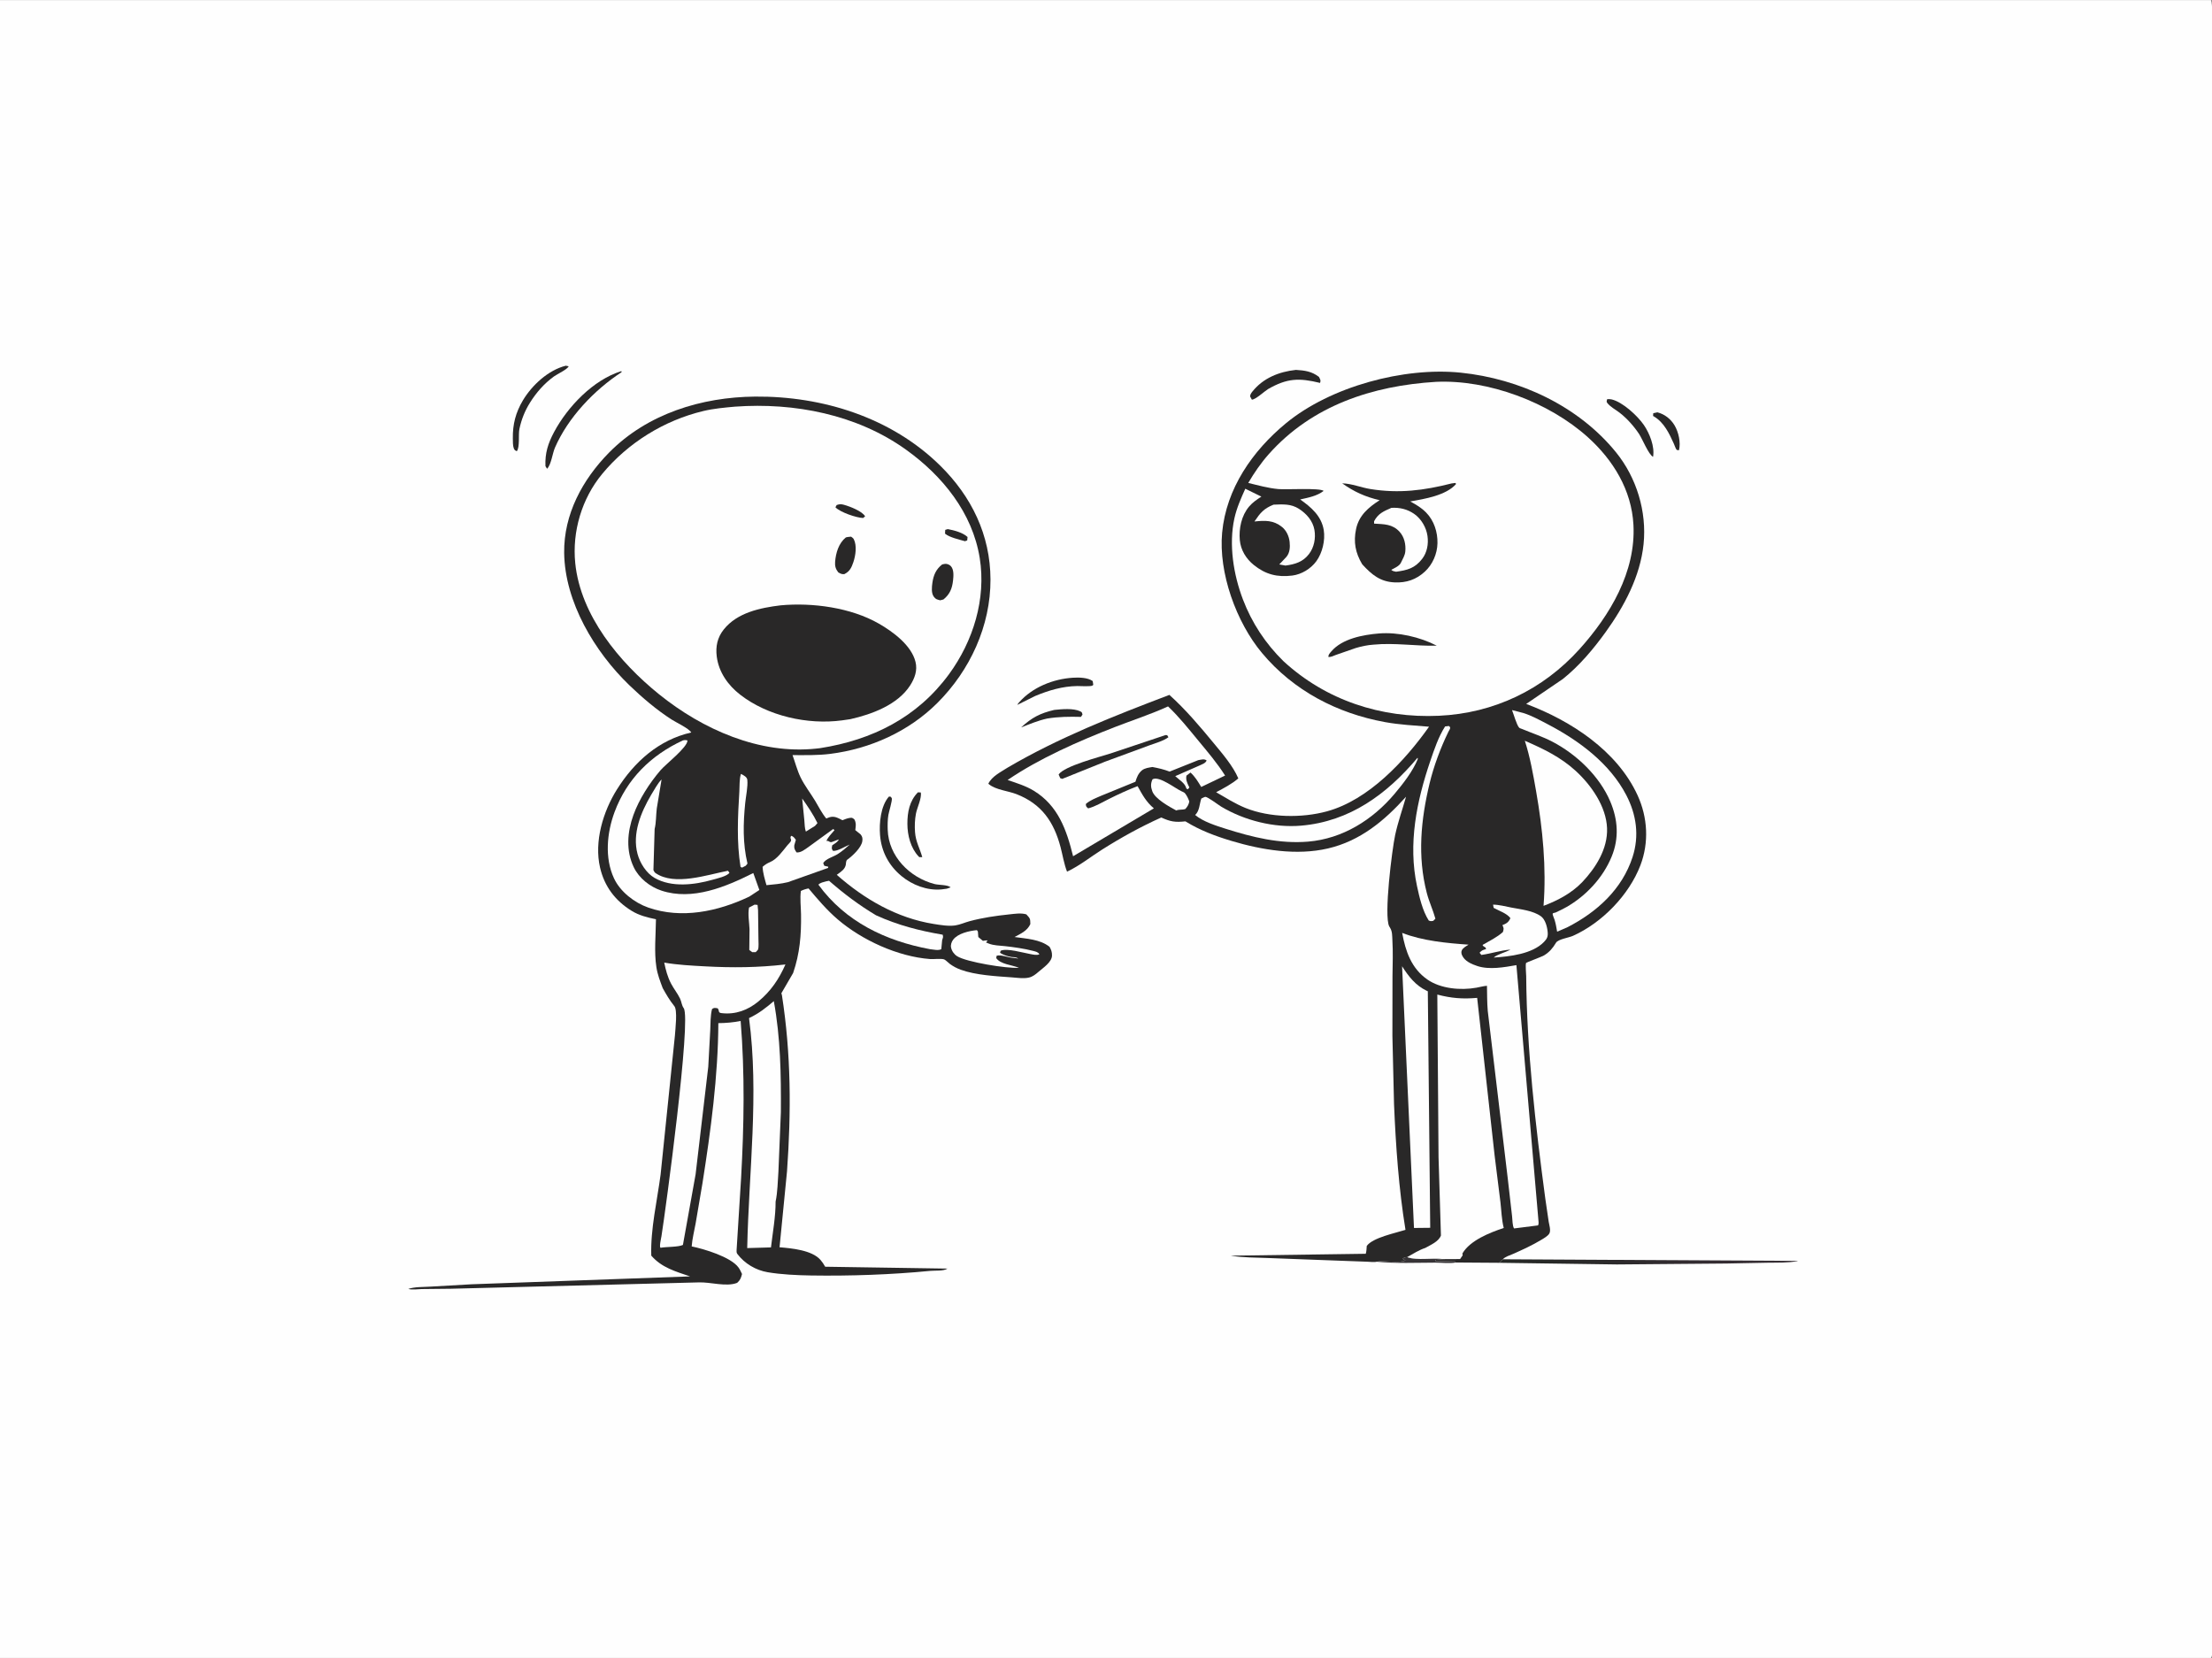 <svg version="1.1" xmlns="http://www.w3.org/2000/svg" style="display: block;" viewBox="0 0 2048 1535" width="1366" height="1024">
<rect x="0" y="0" width="2048" height="1535" fill="#808080" stroke="none"/>
<defs>
	<linearGradient id="Gradient1" gradientUnits="userSpaceOnUse" x1="1484.09" y1="1186.93" x2="1492.91" y2="1147.07">
		<stop class="stop0" offset="0" stop-opacity="1" stop-color="rgb(37,40,37)"/>
		<stop class="stop1" offset="1" stop-opacity="1" stop-color="rgb(52,44,50)"/>
	</linearGradient>
</defs>
<path transform="translate(0,0)" fill="rgb(254,254,254)" d="M 2047 1535 L -0 1535 L -0 -0 L 2047 0 C 2049.94 6.496 2048.04 62.319 2048.05 72.919 L 2048.09 259.574 L 2048.08 1261.81 L 2048.03 1471.99 L 2048.02 1517.65 C 2048.01 1522.21 2049.04 1529.32 2047.77 1533.43 L 2047 1535 z"/>
<path transform="translate(0,0)" fill="rgb(55,52,55)" d="M 1274.63 1168.13 C 1282.16 1166.75 1294.71 1169.75 1301.26 1167 C 1300.24 1166.3 1300.71 1166.58 1299.52 1165.96 L 1298.63 1165.5 C 1300.3 1164.01 1300.61 1164.1 1302.87 1163.84 C 1312.05 1167.34 1326.38 1164.24 1336.47 1165.74 L 1329.11 1166.49 L 1329 1167.53 L 1347.18 1167.92 L 1347.73 1168.85 C 1342.56 1169.94 1334.56 1168.97 1329.1 1168.99 C 1311.14 1169.04 1292.49 1169.89 1274.63 1168.13 z"/>
<path transform="translate(0,0)" fill="rgb(41,40,40)" d="M 1530.68 382.5 L 1534.5 381.655 C 1541.22 383.356 1546.86 387.769 1550.42 393.751 C 1554.14 399.987 1556.27 409.636 1554.5 416.735 C 1553.78 416.599 1552.88 416.812 1552.33 416.327 C 1551.56 415.662 1550.29 411.912 1549.8 410.829 C 1545.5 401.325 1540.8 391.21 1531.53 385.615 L 1530.5 385.002 L 1530.68 382.5 z"/>
<path transform="translate(0,0)" fill="rgb(41,40,40)" d="M 976.115 657.198 C 983.085 656.504 993.696 655.453 1000.16 658.511 C 1002.04 659.404 1001.65 659.66 1002.24 661.5 L 1000.83 663.651 C 990.311 663.369 979.897 663.478 969.491 665.198 C 961.129 667.045 953.382 670.305 945.42 673.404 C 955.362 664.24 962.999 660.298 976.115 657.198 z"/>
<path transform="translate(0,0)" fill="rgb(41,40,40)" d="M 849.881 733.5 L 852.5 733.638 C 853.604 738.668 849.106 747.68 848.056 753.125 C 846.975 758.735 846.757 764.712 847.188 770.402 C 847.883 779.563 851.582 785.178 853.887 793.5 L 851.15 793.5 L 850.516 792.898 C 843.098 785.044 840.159 773.3 840.122 762.771 C 840.084 751.901 842.047 741.395 849.881 733.5 z"/>
<path transform="translate(0,0)" fill="rgb(41,40,40)" d="M 993.322 627.4 C 998.83 627.031 1007.14 627.167 1011.7 630.5 L 1012.22 634 L 1011.61 634.55 C 1010.23 635.79 999.908 635.06 997.458 635.093 C 983.721 635.277 971.063 639.061 958.449 644.293 L 941.877 652.548 C 942.406 651.529 942.835 650.988 943.588 650.136 C 955.893 636.229 975.018 628.547 993.322 627.4 z"/>
<path transform="translate(0,0)" fill="rgb(41,40,40)" d="M 1487.98 369.5 C 1489.41 369.37 1490.68 369.359 1492.1 369.689 C 1502.36 372.076 1516.24 384.98 1522.05 393.483 C 1527.32 401.192 1532.21 413.494 1530.5 422.864 C 1526.26 420.669 1520.67 406.372 1517.46 401.569 C 1512.58 394.262 1506.43 387.393 1499.5 381.983 C 1495.6 378.938 1490.87 376.724 1487.89 372.682 C 1487.18 371.709 1487.77 370.635 1487.98 369.5 z"/>
<path transform="translate(0,0)" fill="rgb(41,40,40)" d="M 523.828 338.5 L 526.5 339.017 C 525.338 341.928 516.03 346.153 512.986 348.361 C 503.819 355.014 496.601 363.243 490.626 372.812 C 485.85 380.46 482.789 388.266 480.904 397.051 C 479.773 402.318 481.484 413.825 478.5 417.635 C 476.993 416.978 476.366 416.694 475.702 415 C 474.747 412.56 474.864 408.468 474.82 405.855 C 474.601 392.855 477.452 381.719 484.197 370.482 C 492.61 356.465 507.649 342.559 523.828 338.5 z"/>
<path transform="translate(0,0)" fill="rgb(41,40,40)" d="M 1199.84 342.369 C 1207.96 342.878 1214.47 343.692 1221.16 348.844 C 1222.29 351.281 1223.1 351.819 1222.2 354.432 C 1202.67 349.641 1191.63 350.035 1174.03 360.135 C 1170.62 362.262 1162.61 369.776 1159.06 369.933 L 1157.39 366.893 C 1157.63 365.013 1158.29 364.01 1159.44 362.553 C 1169.49 349.876 1184.22 344.061 1199.84 342.369 z"/>
<path transform="translate(0,0)" fill="rgb(41,40,40)" d="M 575.312 343.5 L 575.542 344.449 C 550.251 360.955 525.973 386.355 513.794 414.397 C 511.514 419.647 510.308 430.28 506.5 433.89 L 505.01 431.5 C 504.487 419.489 507.398 410.387 513.045 399.828 C 525.557 376.432 549.302 351.491 575.312 343.5 z"/>
<path transform="translate(0,0)" fill="rgb(41,40,40)" d="M 822.948 737.5 L 824.362 737.419 C 824.802 737.946 825.472 738.346 825.681 739 C 826.314 740.985 822.991 751.49 822.518 754.418 C 821.785 758.956 821.74 763.612 821.891 768.197 C 822.703 792.73 842.148 812.377 865.183 818.412 C 869.248 819.477 877.475 818.986 880.174 821.5 L 876.586 822.744 L 871.646 823.398 C 858.42 824.625 844.667 819.356 834.579 810.988 C 822.859 801.266 816.012 788.325 814.796 773.122 C 813.91 762.042 815.344 746.281 822.948 737.5 z"/>
<path transform="translate(0,0)" fill="url(#Gradient1)" d="M 1391.47 1165.86 L 1664.18 1167.35 L 1664.29 1167.58 C 1655.37 1169.26 1646.13 1168.92 1637.08 1169.05 L 1598.38 1169.8 L 1497.02 1170.66 L 1387.95 1169.13 L 1391.47 1165.86 z"/>
<path transform="translate(0,0)" fill="rgb(41,40,40)" d="M 613.61 914.859 C 611.168 908.339 608.827 902.406 607.741 895.5 C 605.525 881.415 607.185 865.331 607.331 851.019 C 599.419 849.414 591.709 847.493 584.775 843.213 C 569.545 833.813 559.583 820.563 555.557 803.156 C 549.976 779.028 558.392 751.221 571.245 730.771 C 587.288 705.246 609.961 684.894 640.011 678.096 C 637.882 674.34 625.972 668.779 621.875 666.145 C 607.905 657.165 594.561 645.78 582.607 634.264 C 550.609 603.441 522.934 557.298 522.341 511.843 C 521.875 476.131 539.261 444.024 563.778 419.067 C 599.253 382.957 649.571 367.526 699.129 367.089 C 761.584 366.54 825.373 386.507 870.533 431.045 C 899.512 459.626 916.911 495.231 917.046 536.393 C 917.187 579.368 898.127 620.559 867.849 650.782 C 841.314 677.269 805.584 693.274 768.544 697.917 C 757.058 699.356 745.33 699.063 733.77 699.046 C 736.218 705.818 738.111 713.249 741.246 719.71 C 744.881 727.201 750.308 734.1 754.619 741.243 C 757.903 746.685 760.915 752.861 765 757.727 L 767.871 756.632 C 772.567 755.13 775.868 757.292 780 759.339 C 782.057 758.541 784.166 757.622 786.352 757.267 C 788.871 756.857 788.933 756.95 790.988 758.5 C 792.714 761.684 792.443 763.747 792.047 767.2 L 791.891 768.5 L 796.83 772.5 C 798.518 774.473 798.79 776.5 798.339 779 C 797.285 784.832 789.721 791.947 785.127 795.377 L 784.005 796.203 C 783.602 797.072 783.344 797.766 783.275 798.729 L 783.096 800.527 C 782.375 804.526 778.948 806.864 775.873 809.069 L 774.719 809.888 C 800.206 832.422 830.469 849.963 864.5 855.385 C 870.613 856.36 878.358 857.672 884.477 856.735 C 888.956 856.048 893.436 853.965 897.833 852.796 C 909.829 849.604 921.953 847.827 934.277 846.543 C 939.426 846.006 945.217 845.023 950.243 846.5 C 953.757 850.349 953.893 850.315 953.94 855.5 C 951.171 861.744 945.043 864.379 939.358 867.488 C 950.287 869.062 962.741 869.496 971.688 876.5 C 973.272 879.187 974.072 881.491 974.002 884.661 C 973.867 890.771 965.788 895.985 961.523 899.704 C 958.882 902.007 956.274 904.133 952.781 904.991 C 947.913 906.186 941.849 905.211 936.867 904.848 C 922.104 903.773 903.39 902.808 889.5 897.763 C 885.845 896.435 882.477 894.632 879.345 892.331 C 878.169 891.467 875.259 888.517 874.049 888.164 C 870.854 887.233 864.599 888.144 861 887.87 C 831.241 885.604 798.167 870.425 775.702 851.242 C 765.542 842.566 757.201 832.67 748.616 822.5 C 746.001 822.973 743.896 823.675 741.5 824.822 C 740.543 831.781 741.546 839.522 741.645 846.566 C 741.912 865.606 740.528 882.754 734.319 900.821 L 723.42 919.572 L 723.948 921.304 C 732.466 976.002 732.591 1029.27 728.671 1084.39 L 721.754 1154.75 C 732.945 1155.68 751.735 1157.39 759.634 1166.42 C 761.351 1168.39 762.745 1170.49 764 1172.77 L 877.199 1174.5 C 873.635 1176.96 865.847 1176.16 861.438 1176.59 C 825.236 1180.12 787.104 1181.44 750.73 1180.87 C 737.976 1180.67 723.215 1179.99 710.693 1177.85 C 699.725 1175.98 689.512 1169.9 682.744 1161.03 C 681.752 1159.73 681.954 1158.66 681.993 1157.12 L 686.16 1090.52 C 688.861 1041.81 689.702 993.885 685.732 945.202 C 678.698 946.597 672.249 947.132 665.092 947.222 C 664.816 996.731 658.07 1046.68 650.378 1095.5 L 644.025 1132.84 C 642.77 1139.73 640.915 1146.99 640.394 1153.96 C 651.649 1156.25 676.723 1163.67 683.817 1173.57 C 685.115 1175.39 686.069 1177.48 687 1179.5 C 686.096 1183.17 685.344 1185.15 682.5 1187.7 C 672.25 1191.68 657.861 1186.8 646.712 1187.28 L 417.704 1193.15 L 390.509 1193.44 C 386.738 1193.5 381.509 1194.39 378 1193.32 C 384.113 1191.28 391.322 1191.64 397.719 1191.23 L 436.607 1189.02 L 638.915 1181.72 C 625.476 1177.14 612.656 1173.64 602.991 1162.49 C 602.192 1137.87 608.428 1111.78 611.635 1087.32 L 624.853 958.929 C 625.203 953.085 627.6 934.655 624.122 931.207 C 619.974 926.06 616.828 920.601 613.61 914.859 z"/>
<path transform="translate(0,0)" fill="rgb(254,254,254)" d="M 742.699 739.224 C 747.766 746.346 753.041 754.136 756.852 762 L 754.555 764.621 L 746.122 769.861 C 744.957 766.852 745.019 762.699 744.703 759.445 L 742.699 739.224 z"/>
<path transform="translate(0,0)" fill="rgb(254,254,254)" d="M 698.645 837.5 L 701.389 837.757 L 701.854 842.666 L 702.206 869.171 C 702.209 871.874 702.637 876.5 701.857 879 C 701.682 879.558 700.114 880.978 699.654 881.5 L 696.5 881.526 L 693.745 879.5 L 693.955 860.323 C 693.725 853.948 692.257 846.425 693.5 840.192 L 698.645 837.5 z"/>
<path transform="translate(0,0)" fill="rgb(254,254,254)" d="M 685.985 716.5 L 686.493 716.666 C 688.692 717.846 691.664 719.367 691.92 722 C 692.538 728.362 690.644 736.728 689.986 743.215 C 688.052 762.29 687.611 780.779 692.056 799.5 L 690.428 801.5 L 687.01 803.247 L 685.627 802.5 C 681.925 779.542 683.108 755.858 684.537 732.773 C 684.867 727.447 684.429 721.609 685.985 716.5 z"/>
<path transform="translate(0,0)" fill="rgb(254,254,254)" d="M 914.432 870.632 L 912.883 872.486 L 915.325 873.5 C 920.144 875.448 925.39 875.344 930.5 875.926 C 938.977 876.89 948.486 878.195 956.733 880.381 C 959.09 881.007 961.096 881.317 962.333 883.5 C 959.695 884.57 956.931 883.776 954.221 883.314 C 947.335 882.14 932.321 877.582 926.5 880.177 L 925.886 882 C 928.425 883.973 933.297 885.503 936.5 885.979 C 938.847 886.328 940.783 885.813 942.69 887.527 C 941.313 887.202 940.025 886.869 938.604 886.848 C 933.956 886.781 926.826 883.529 922.749 884.807 L 922.366 887 C 926.39 892.827 936.92 893.252 943.397 895.987 C 932.111 896.78 894.537 890.641 886.13 885.233 C 883.344 883.44 881.226 880.471 880.547 877.235 C 880.031 874.778 880.975 871.949 882.488 869.959 C 886.986 864.048 897.414 861.778 904.459 861.112 L 905.392 862.392 L 905.78 867.5 L 910 871.011 C 911.415 870.852 913.022 870.499 914.432 870.632 z"/>
<path transform="translate(0,0)" fill="rgb(254,254,254)" d="M 602.824 735.952 C 605.747 731.387 608.709 725.374 612.522 721.581 L 608.076 748.5 C 607.339 754.592 607.562 761.537 606.102 767.44 L 604.985 805.5 C 605.605 806.631 605.872 807.539 606.952 808.282 C 624.594 820.421 654.788 809.815 674 806.127 L 675.376 807.988 C 673.186 811.268 663.443 813.404 659.563 814.506 C 642.931 819.23 621.752 821.821 606.037 812.75 C 598.375 808.328 592.546 799.021 590.283 790.636 C 585.178 771.721 593.394 752.064 602.824 735.952 z"/>
<path transform="translate(0,0)" fill="rgb(254,254,254)" d="M 764.936 815.909 L 767.594 815.41 C 781.468 827.52 795.257 837.888 811.063 847.352 C 831.144 856.516 851.132 861.649 872.794 865.331 C 873.484 867.552 873.009 868.158 872.308 870.322 L 871.5 878.725 C 868.749 880.273 864.134 879.022 860.959 878.726 C 820.082 871.103 782.835 853.467 757.712 819 C 759.586 817.044 762.363 816.686 764.936 815.909 z"/>
<path transform="translate(0,0)" fill="rgb(254,254,254)" d="M 771.377 767.5 L 772.649 768.5 C 770.094 771.562 766.71 774.815 765.155 778.5 C 767.571 778.241 767.409 779.401 769.216 779.663 C 770.149 779.798 774.989 777.467 776.69 777.162 C 775.491 779.62 772.712 781.081 770.5 782.595 C 770.126 785.169 769.663 785.529 771.247 787.708 C 775.56 788.116 782.457 783.563 786.752 781.868 C 783.153 785.088 779.516 788.216 775.422 790.798 C 771.409 793.329 764.66 794.963 762.175 799 L 763.151 801.5 L 766.876 802.394 L 766.692 803.5 L 729.499 816.69 C 723.035 818.3 716.258 818.82 709.641 819.479 C 708.081 813.802 706.35 808.422 706.057 802.5 C 708.208 800.553 710.312 799.211 713 798.093 C 719.426 795.42 724.546 787.963 729.013 782.533 C 729.82 781.551 732.003 779.528 732.316 778.5 C 732.911 776.546 730.946 776.173 732.5 773.757 C 734.661 774.285 735.563 775.838 736.854 777.5 L 735.415 782.5 C 735.038 785.471 735.951 786.857 737.5 789.161 C 741.572 789.491 745.226 786.398 748.439 784.19 L 771.377 767.5 z"/>
<path transform="translate(0,0)" fill="rgb(254,254,254)" d="M 632.136 685.5 C 633.854 684.968 634.754 685.076 636.5 685.46 C 636.694 691.736 616.322 707.456 611.498 713.115 C 601.404 724.954 591.738 739.824 586.442 754.534 C 580.773 770.28 579.395 787.46 586.793 802.907 C 591.665 813.079 601.781 820.995 612.354 824.5 C 641.158 834.049 672.006 821.01 697.45 808.24 L 703.064 823.938 L 693.865 829.98 L 693.343 830.24 C 664.658 843.841 631.035 850.997 600.219 840.225 C 587.457 835.764 574.244 825.582 568.457 813.119 C 559.684 794.225 561.891 771.016 568.944 751.922 C 580.318 721.13 602.654 699.165 632.136 685.5 z"/>
<path transform="translate(0,0)" fill="rgb(254,254,254)" d="M 718.102 1112.45 C 718.161 1126.2 715.425 1141.19 713.811 1154.87 L 691.816 1155.5 C 693.293 1084.9 702.868 1012.94 693.504 942.546 C 702.365 938.412 709.053 933.144 716.439 926.846 C 722.69 960.849 723.19 995.035 722.986 1029.5 L 720.693 1085.02 C 720.048 1093.95 719.96 1103.71 718.102 1112.45 z"/>
<path transform="translate(0,0)" fill="rgb(254,254,254)" d="M 614.982 891.163 C 627.408 893.321 640.242 893.955 652.835 894.644 C 677.942 896.018 702.219 895.801 727.202 892.885 C 721.242 906.43 713.703 917.594 702.235 927.094 C 692.423 935.222 680.968 939.449 668.134 937.956 C 664.496 937.533 666.373 936.019 664.5 933.51 C 661.965 933.132 661.477 932.678 659.262 934.118 C 657.67 940.343 657.89 947.296 657.59 953.717 L 655.763 987.557 L 644.027 1087.24 L 632.292 1152.59 C 627.905 1154.67 617.01 1154.21 611.605 1155.21 C 610.189 1154.46 612.081 1146.6 612.393 1144.65 C 616.246 1120.59 640.234 943.37 633.019 933.344 C 631.057 930.616 631.061 927.465 629.632 924.5 C 627.309 919.678 623.8 915.358 621.294 910.587 C 618.08 904.466 616.354 897.9 614.982 891.163 z"/>
<path transform="translate(0,0)" fill="rgb(254,254,254)" d="M 680.465 376.406 C 735.451 372.428 793.356 383.646 838.783 416.196 C 872.516 440.367 900.325 474.551 907.087 516.541 C 913.19 554.441 901.01 593.603 878.616 624.165 C 849.299 664.175 807.552 685.076 759.245 692.617 L 755.997 692.99 C 703.252 698.712 650.534 675.275 610.172 642.703 C 573.569 613.164 537.518 569.84 532.605 521.364 C 529.63 492.01 538.674 461.462 557.578 438.64 C 581.375 409.912 614.879 389.094 651.302 380.426 C 660.849 378.153 670.709 377.299 680.465 376.406 z"/>
<path transform="translate(0,0)" fill="rgb(41,40,40)" d="M 875.142 490.5 L 877.54 489.787 C 883.394 490.914 891.417 492.954 895.805 497.093 L 895.5 500.237 L 893.438 500.998 C 888.069 499.42 879.195 497.542 874.96 494 L 875.142 490.5 z"/>
<path transform="translate(0,0)" fill="rgb(41,40,40)" d="M 774.629 467.5 C 777.278 466.569 778.756 466.542 781.473 467.296 C 786.802 468.775 798.203 473.141 800.987 477.969 L 799.086 479.5 C 792.892 479.313 777.855 474.185 773.5 469.592 L 774.629 467.5 z"/>
<path transform="translate(0,0)" fill="rgb(41,40,40)" d="M 783.123 497.5 C 784.667 497.012 786.39 496.961 788 496.781 C 788.854 497.475 789.932 498.086 790.449 499.073 C 793.53 504.955 792.179 514.258 790.104 520.354 C 788.36 525.479 786.744 529.018 781.661 531.5 C 778.991 531.584 778.411 531.098 776.126 529.851 C 773.75 526.853 772.878 523.981 773.192 520.126 C 773.877 511.747 776.475 502.918 783.123 497.5 z"/>
<path transform="translate(0,0)" fill="rgb(41,40,40)" d="M 872.332 522.5 C 873.467 522.241 874.835 521.874 876 521.983 C 877.732 522.146 879.438 522.984 880.54 524.283 C 883.303 527.539 882.828 533.342 882.386 537.309 C 881.555 544.771 879.468 550.077 873.5 554.924 L 870.5 555.712 C 867.546 554.898 866.482 554.914 864.586 552.396 C 862.103 549.1 862.713 543.387 863.263 539.5 C 864.255 532.485 866.641 526.87 872.332 522.5 z"/>
<path transform="translate(0,0)" fill="rgb(41,40,40)" d="M 722.664 560.38 C 752.167 557.638 787.834 562.432 813.781 577.348 C 826.735 584.795 843.841 597.337 847.629 612.714 C 849.579 620.632 846.921 627.886 842.672 634.5 C 831.139 652.455 807.193 661.296 787.242 665.776 L 779.596 666.882 C 747.808 671.164 710.832 662.871 685.306 643.106 C 674.02 634.367 665.448 622.187 663.615 607.825 C 662.423 598.487 664.179 590.139 670.116 582.701 C 682.603 567.053 703.901 562.676 722.664 560.38 z"/>
<path transform="translate(0,0)" fill="rgb(41,40,40)" d="M 932.901 710.633 C 980.167 682.891 1031.58 662.699 1082.7 643.294 C 1097.76 656.885 1110.9 672.395 1123.77 688.033 C 1131.77 697.746 1141.54 708.968 1146.51 720.616 C 1140.23 725.959 1133.2 729.559 1125.97 733.412 C 1134.8 738.504 1143.84 744.261 1153.31 748.06 C 1175.72 757.049 1205.43 757.432 1228.53 751.125 C 1267.13 740.588 1300.66 704.433 1323.1 672.752 C 1309.5 671.605 1295.84 670.954 1282.39 668.5 C 1238.03 660.406 1197.66 639.442 1168.47 604.54 C 1144.58 575.988 1128.06 530.162 1131.53 493.038 C 1135.35 452.224 1159.64 417.305 1190.66 391.741 C 1231.85 357.796 1299.81 339.528 1352.44 344.936 C 1406.9 350.533 1461.37 375.726 1496.23 418.714 C 1515.27 442.186 1524.82 473.629 1521.71 503.753 C 1518.63 533.555 1503.78 561.354 1486.5 585.287 C 1475.18 600.965 1462.21 616.37 1447.06 628.509 L 1413.05 651.665 C 1454.29 667.126 1497.22 694.93 1516.16 736.25 C 1525.55 756.711 1526.83 780.022 1518.79 801.059 C 1508.23 828.681 1483.17 854.399 1456.31 866.403 C 1452.47 868.117 1442.58 869.543 1440.69 872.701 C 1437.69 877.703 1434.56 881.477 1429.52 884.529 C 1427.54 885.728 1413.15 891.028 1412.96 891.426 C 1412.18 893.101 1413.02 901.403 1413.04 903.677 C 1413.57 972.234 1421.65 1041.76 1430.73 1109.67 L 1433.89 1131.25 C 1434.41 1134.2 1436 1139.14 1434.5 1141.94 C 1433.22 1144.32 1429.34 1146.47 1427.05 1147.85 C 1418.62 1152.94 1409.91 1156.92 1400.92 1160.9 C 1398.25 1162.07 1393.21 1163.63 1391.47 1165.86 L 1387.95 1169.13 L 1347.73 1168.85 L 1347.18 1167.92 L 1329 1167.53 L 1329.11 1166.49 L 1336.47 1165.74 C 1326.38 1164.24 1312.05 1167.34 1302.87 1163.84 C 1300.61 1164.1 1300.3 1164.01 1298.63 1165.5 L 1299.52 1165.96 C 1300.71 1166.58 1300.24 1166.3 1301.26 1167 C 1294.71 1169.75 1282.16 1166.75 1274.63 1168.13 C 1272.49 1168.79 1268.16 1168.16 1265.73 1168.12 L 1240.35 1167.19 L 1174.18 1164.71 C 1162.56 1164.22 1150.88 1164.43 1139.38 1162.53 L 1264.5 1160.77 C 1265.21 1158.44 1265.23 1155.92 1265.42 1153.5 C 1271.06 1145.76 1292.05 1141.59 1301.28 1138.62 C 1295.01 1100.13 1292.31 1061 1290.67 1022.07 L 1289.17 958.983 L 1289.25 903.776 C 1289.4 892.601 1289.8 881.411 1289.15 870.246 C 1288.93 866.408 1289.14 862.467 1287.1 859.065 L 1286.24 857.646 C 1281.1 847.948 1288.85 786.204 1291.75 772.873 C 1294.34 760.975 1298.46 749.293 1301.81 737.58 C 1281.73 759.869 1259.39 778.539 1229.43 785.49 C 1200.38 792.231 1168.36 786.932 1140.23 778.514 C 1125.17 774.01 1110.91 768.648 1097.52 760.38 C 1088.16 761.382 1083.79 760.755 1075.17 756.809 C 1056.25 765.301 1037.85 775.465 1020.33 786.564 C 1009.39 793.496 999.755 801.373 987.933 806.972 C 985.115 799.755 983.903 791.726 981.92 784.226 C 975.697 760.694 964.342 744.259 941.145 735.199 C 933.45 732.193 922.093 731.259 915.741 726.119 L 915.061 725.521 C 918.432 718.576 926.621 714.719 932.901 710.633 z"/>
<path transform="translate(0,0)" fill="rgb(254,254,254)" d="M 1067.04 721.5 L 1067.66 721.173 C 1073.92 718.71 1087.82 729.635 1093.73 732.441 C 1094.89 732.995 1096.44 733.51 1097.27 734.552 C 1098.89 736.591 1100.29 739.53 1101.13 742 C 1100.52 745.012 1099.48 746.604 1097.5 748.925 C 1094.33 750.004 1092.25 749.082 1089 750.294 C 1082.49 746.75 1069.47 739.646 1066.87 732.551 C 1065.36 728.419 1065.27 725.43 1067.04 721.5 z"/>
<path transform="translate(0,0)" fill="rgb(254,254,254)" d="M 1337.96 672.5 L 1341.5 672.096 L 1342.23 672.798 C 1343.44 673.977 1341.63 676.126 1340.92 677.607 C 1333.72 692.474 1327.47 709.159 1323.6 725.234 C 1315.5 758.927 1312.24 792.775 1321.01 826.675 C 1323.14 834.923 1326.76 842.452 1328.99 850.5 L 1327 852.5 C 1324.99 852.833 1324.64 852.993 1322.8 852.187 C 1317.04 843.097 1314.21 830.832 1311.95 820.338 C 1303.51 781.286 1311.6 741.617 1324.27 704.471 C 1327.93 693.742 1331.81 682.089 1337.96 672.5 z"/>
<path transform="translate(0,0)" fill="rgb(254,254,254)" d="M 1179.1 467.142 C 1187.75 466.855 1195.22 466.164 1202.81 471.12 C 1209.77 475.659 1215.5 482.162 1216.98 490.547 C 1218.32 498.172 1216.7 506.636 1211.98 512.824 C 1206.34 520.219 1199 522.381 1190.14 523.543 L 1184.43 522.5 L 1190.98 515.568 C 1194.27 511.714 1194.51 506.466 1194.01 501.634 C 1193.49 496.54 1191.04 491.084 1187.01 487.845 C 1178.94 481.347 1171.18 481.756 1161.43 482.737 C 1166.85 474.711 1170.02 470.831 1179.1 467.142 z"/>
<path transform="translate(0,0)" fill="rgb(254,254,254)" d="M 1382.35 837.5 C 1387.84 837.532 1394.05 839.186 1399.47 840.236 C 1408.09 841.902 1419.44 843.012 1426.69 848.29 C 1430.78 851.264 1432.5 858.094 1432.93 862.93 C 1433.3 867.126 1432.37 869.074 1429.5 872.055 C 1418.72 883.251 1397.6 885.574 1382.96 886.5 C 1386.32 883.426 1394.09 881.667 1398.49 879.126 C 1389.52 879.767 1380.5 882.89 1371.5 884.074 L 1369.88 882 C 1372.09 879.679 1372.84 879.553 1375.82 878.666 C 1375.77 876.25 1373.44 877.007 1372.64 874.811 C 1379.01 871.104 1386.02 867.786 1391.5 862.828 C 1392.38 859.614 1392.42 859.521 1391.03 856.5 C 1394.8 854.979 1396.77 853.813 1398.43 850 C 1395.1 845.503 1387.85 843.238 1382.93 840.5 L 1382.35 837.5 z"/>
<path transform="translate(0,0)" fill="rgb(254,254,254)" d="M 1312.45 701.5 L 1312.7 702.625 C 1308.03 714.061 1299.1 725.503 1291.17 734.918 C 1270.86 759.019 1243.03 776.506 1211.11 779.159 C 1184.77 781.349 1159.69 775.126 1134.78 767.243 C 1125.94 764.444 1113.77 760.609 1106.56 754.5 C 1110.72 750.57 1110.47 744.364 1112.25 739.276 C 1113.15 738.898 1115.13 737.738 1116 737.693 C 1118.09 737.586 1128.34 745.384 1130.78 746.833 C 1152.27 759.613 1179.57 766.515 1204.63 764.368 C 1249.77 760.502 1284.09 735.216 1312.45 701.5 z"/>
<path transform="translate(0,0)" fill="rgb(254,254,254)" d="M 1399.92 657.361 L 1410.5 660.091 C 1418.23 662.524 1425.95 666.804 1433.14 670.552 C 1461.93 685.559 1490.45 706.779 1505.7 736.075 C 1515.12 754.166 1517.89 773.769 1511.55 793.367 C 1501.88 823.285 1478.53 844.386 1451.36 858.349 L 1441.68 862.543 C 1441.06 858.889 1440.45 855.222 1439.36 851.674 C 1439.05 850.649 1437.43 846.925 1437.51 846.102 C 1437.63 845.017 1439.49 845.179 1440.47 844.706 C 1443.85 843.082 1447.25 841.515 1450.5 839.646 C 1468.67 829.186 1484.22 812.467 1492.2 792.942 C 1499.16 775.925 1497.99 758.768 1490.91 742.059 C 1480.98 718.592 1459.74 698.329 1437.24 686.604 C 1428.24 681.915 1418.81 678.861 1409.5 674.971 C 1408.96 674.747 1407.02 674.138 1406.62 673.739 C 1404.27 671.427 1401.37 660.921 1399.92 657.361 z"/>
<path transform="translate(0,0)" fill="rgb(254,254,254)" d="M 1298.13 894.546 C 1304.15 903.968 1310.54 912.297 1320.84 917.202 L 1321.96 917.727 L 1324.18 1136.72 L 1309.15 1136.88 L 1298.13 894.546 z"/>
<path transform="translate(0,0)" fill="rgb(254,254,254)" d="M 1411.78 685.748 C 1429.1 693.325 1444.83 700.79 1458.97 713.743 C 1473.35 726.917 1487.17 746.748 1487.91 766.752 C 1488.62 785.874 1477.42 803.436 1464.84 816.754 C 1454.68 827.151 1442.53 833.507 1429.1 838.627 C 1431.84 803.215 1428.35 767.404 1422.22 732.52 C 1419.47 716.839 1416.68 700.918 1411.78 685.748 z"/>
<path transform="translate(0,0)" fill="rgb(254,254,254)" d="M 1298.21 863.656 C 1316.73 870.994 1339.83 873.193 1359.65 874.543 C 1357.61 875.889 1354.43 877.541 1353.42 879.843 C 1352.76 881.317 1353 882.838 1353.63 884.303 C 1355.98 889.824 1362.55 892.636 1367.84 894.36 C 1379.03 898.01 1392.66 895.485 1403.98 893.515 L 1424.5 1131.36 C 1424.65 1132.76 1424.49 1133.2 1424.04 1134.5 L 1401.84 1137.31 C 1400.29 1135.45 1400.29 1128.84 1399.97 1126.05 L 1395.95 1090.87 L 1377.44 935.818 C 1376.8 928.155 1376.87 920.336 1376.72 912.646 C 1373.4 912.882 1370.24 913.815 1366.97 914.404 C 1352.43 917.021 1333.82 915.415 1321.5 906.802 C 1306.71 896.468 1301.3 880.686 1298.21 863.656 z"/>
<path transform="translate(0,0)" fill="rgb(254,254,254)" d="M 1066.99 710.061 C 1063.76 710.615 1059.9 711.001 1057.3 713.153 C 1053.86 716.007 1052.52 719.615 1051.25 723.719 L 1019.36 736.744 C 1014.66 738.868 1009.18 740.797 1005.33 744.309 C 1005.52 746.844 1005.59 746.66 1007.5 748.38 C 1014.17 746.618 1020.4 742.815 1026.54 739.743 C 1035.25 735.39 1044.15 731.247 1053.25 727.784 C 1057.61 735.663 1061.26 742.493 1068.33 748.34 L 993.532 792.697 C 987.566 768.413 979.68 745.771 957.107 732.018 C 949.65 727.475 941.124 724.917 932.913 722.087 C 962.537 701.942 998.538 686.186 1031.95 673.175 C 1048.28 666.817 1065.57 661.223 1081.46 653.958 C 1091.72 663.695 1100.41 674.672 1109.4 685.542 C 1118.08 696.044 1126.95 706.433 1134.26 717.976 L 1112.17 728.538 C 1109.19 723.64 1106.52 719.055 1102.23 715.186 L 1098.5 718.034 C 1097.68 721.885 1099.15 724.751 1100.81 728.246 L 1101.18 729 L 1099.73 730.74 L 1098.4 729.978 C 1097.31 724.969 1091.7 721.934 1088.12 718.52 L 1110.36 708.773 C 1112.91 707.505 1116.12 706.692 1117.17 704 C 1114.7 702.241 1112.34 703.272 1109.45 703.697 L 1082.89 714.312 C 1077.52 712.242 1072.62 711.124 1066.99 710.061 z"/>
<path transform="translate(0,0)" fill="rgb(41,40,40)" d="M 1079.08 680.5 L 1080.64 680.596 L 1081.79 682.5 C 1077 686.08 1069.54 687.965 1063.93 690.095 L 1023.15 705.115 L 983.5 721.045 L 981.619 720.391 L 980.148 717 C 985.356 709.169 1017.86 700.849 1027.99 697.592 L 1079.08 680.5 z"/>
<path transform="translate(0,0)" fill="rgb(254,254,254)" d="M 1331.88 1071.31 L 1330.75 920.767 C 1343.7 924.176 1354.34 925.015 1367.64 923.818 L 1383.79 1069.63 L 1389.17 1112.83 C 1390.1 1120.68 1390.29 1129.26 1392.26 1136.88 C 1379.46 1141.14 1361.04 1148.35 1354 1160.49 L 1354.21 1162.22 L 1351.85 1165.66 L 1336.47 1165.74 C 1326.38 1164.24 1312.05 1167.34 1302.87 1163.84 C 1308.27 1160.86 1313.81 1157.25 1319.67 1155.34 C 1324.66 1152.5 1331.99 1149.5 1334.1 1143.87 L 1331.88 1071.31 z"/>
<path transform="translate(0,0)" fill="rgb(254,254,254)" d="M 1329.5 353.431 C 1377.96 351.179 1434.21 372.351 1470.08 404.653 C 1493.65 425.876 1510.63 453.615 1512.34 485.844 C 1514.65 529.386 1490.62 569.581 1462.39 600.927 C 1428.43 638.63 1382.94 660.308 1332.21 662.624 C 1278.73 665.065 1227.58 648.287 1188.24 612.022 C 1171.73 595.853 1159.03 576.583 1150.8 554.984 C 1142.02 531.969 1137.55 504.158 1142.86 479.906 C 1144.96 470.33 1148.97 461.308 1152.97 452.404 L 1167.86 459.7 C 1163.74 462.379 1159.66 465.118 1156.47 468.915 C 1149.38 477.351 1146.9 489.298 1147.89 500 C 1148.74 509.201 1153.71 517.238 1160.8 522.968 C 1171.65 531.73 1182.58 534.557 1196.5 532.797 C 1205.07 531.713 1213.64 526.485 1218.73 519.537 C 1224.33 511.891 1227.13 500.086 1225.61 490.712 C 1223.49 477.653 1213.97 469.52 1203.79 462.328 C 1211.25 460.653 1219.36 459.199 1225.53 454.403 C 1221.75 451.434 1191.11 453.398 1183.61 452.724 C 1174.21 451.881 1164.87 449.257 1155.72 447.023 C 1161.3 437.536 1167.39 428.619 1174.72 420.368 C 1214.75 375.32 1270.8 356.99 1329.5 353.431 z"/>
<path transform="translate(0,0)" fill="rgb(41,40,40)" d="M 1276.65 586.421 C 1294.34 584.999 1314.63 589.656 1330.27 597.738 C 1310.52 598.209 1291.36 594.843 1271.48 596.779 C 1266.05 597.144 1260.35 598.359 1255.16 599.922 L 1236.84 606.283 C 1234.67 607.085 1232.08 608.563 1229.83 608.084 C 1229.96 605.84 1231.12 604.783 1232.55 603.1 C 1242.63 591.193 1261.95 587.648 1276.65 586.421 z"/>
<path transform="translate(0,0)" fill="rgb(41,40,40)" d="M 1343.97 447.5 L 1347.5 447.055 L 1348.13 448 C 1339.01 458.591 1318.9 461.874 1305.66 464.166 C 1311.16 467.146 1316.02 469.985 1320.44 474.504 C 1327.73 481.951 1331.12 492.568 1330.89 502.911 C 1330.68 512.646 1326.4 522.521 1319.23 529.144 C 1311.21 536.546 1302.13 539.584 1291.34 539.134 C 1277.88 538.572 1270.05 531.987 1261.23 522.381 C 1254.9 511.815 1252.98 501.71 1255.55 489.629 C 1258.22 477.055 1267.05 469.629 1277.37 463.02 C 1264.22 459.971 1253.69 455.246 1242.68 447.415 C 1251.55 447.608 1260.15 451.314 1268.93 452.715 C 1295.45 456.948 1318.23 454.004 1343.97 447.5 z"/>
<path transform="translate(0,0)" fill="rgb(254,254,254)" d="M 1288.25 470.105 C 1295.96 469.629 1303.23 471.361 1309.57 475.888 C 1316.01 480.488 1320.51 488.266 1321.64 496.057 C 1322.72 503.528 1321.32 511.443 1316.62 517.471 C 1309.95 526.028 1303 527.844 1292.54 529.256 C 1290.75 528.887 1289.49 528.79 1288.11 527.5 C 1290.96 525.928 1295.64 523.992 1297.04 520.936 C 1298.6 517.527 1300.75 514.353 1301.11 510.526 C 1301.73 504.098 1300.26 497.125 1295.81 492.264 C 1289.12 484.941 1281.3 485.302 1272.22 484.702 L 1272.21 482.5 C 1276.03 475.315 1281.02 473.269 1288.25 470.105 z"/>
</svg>